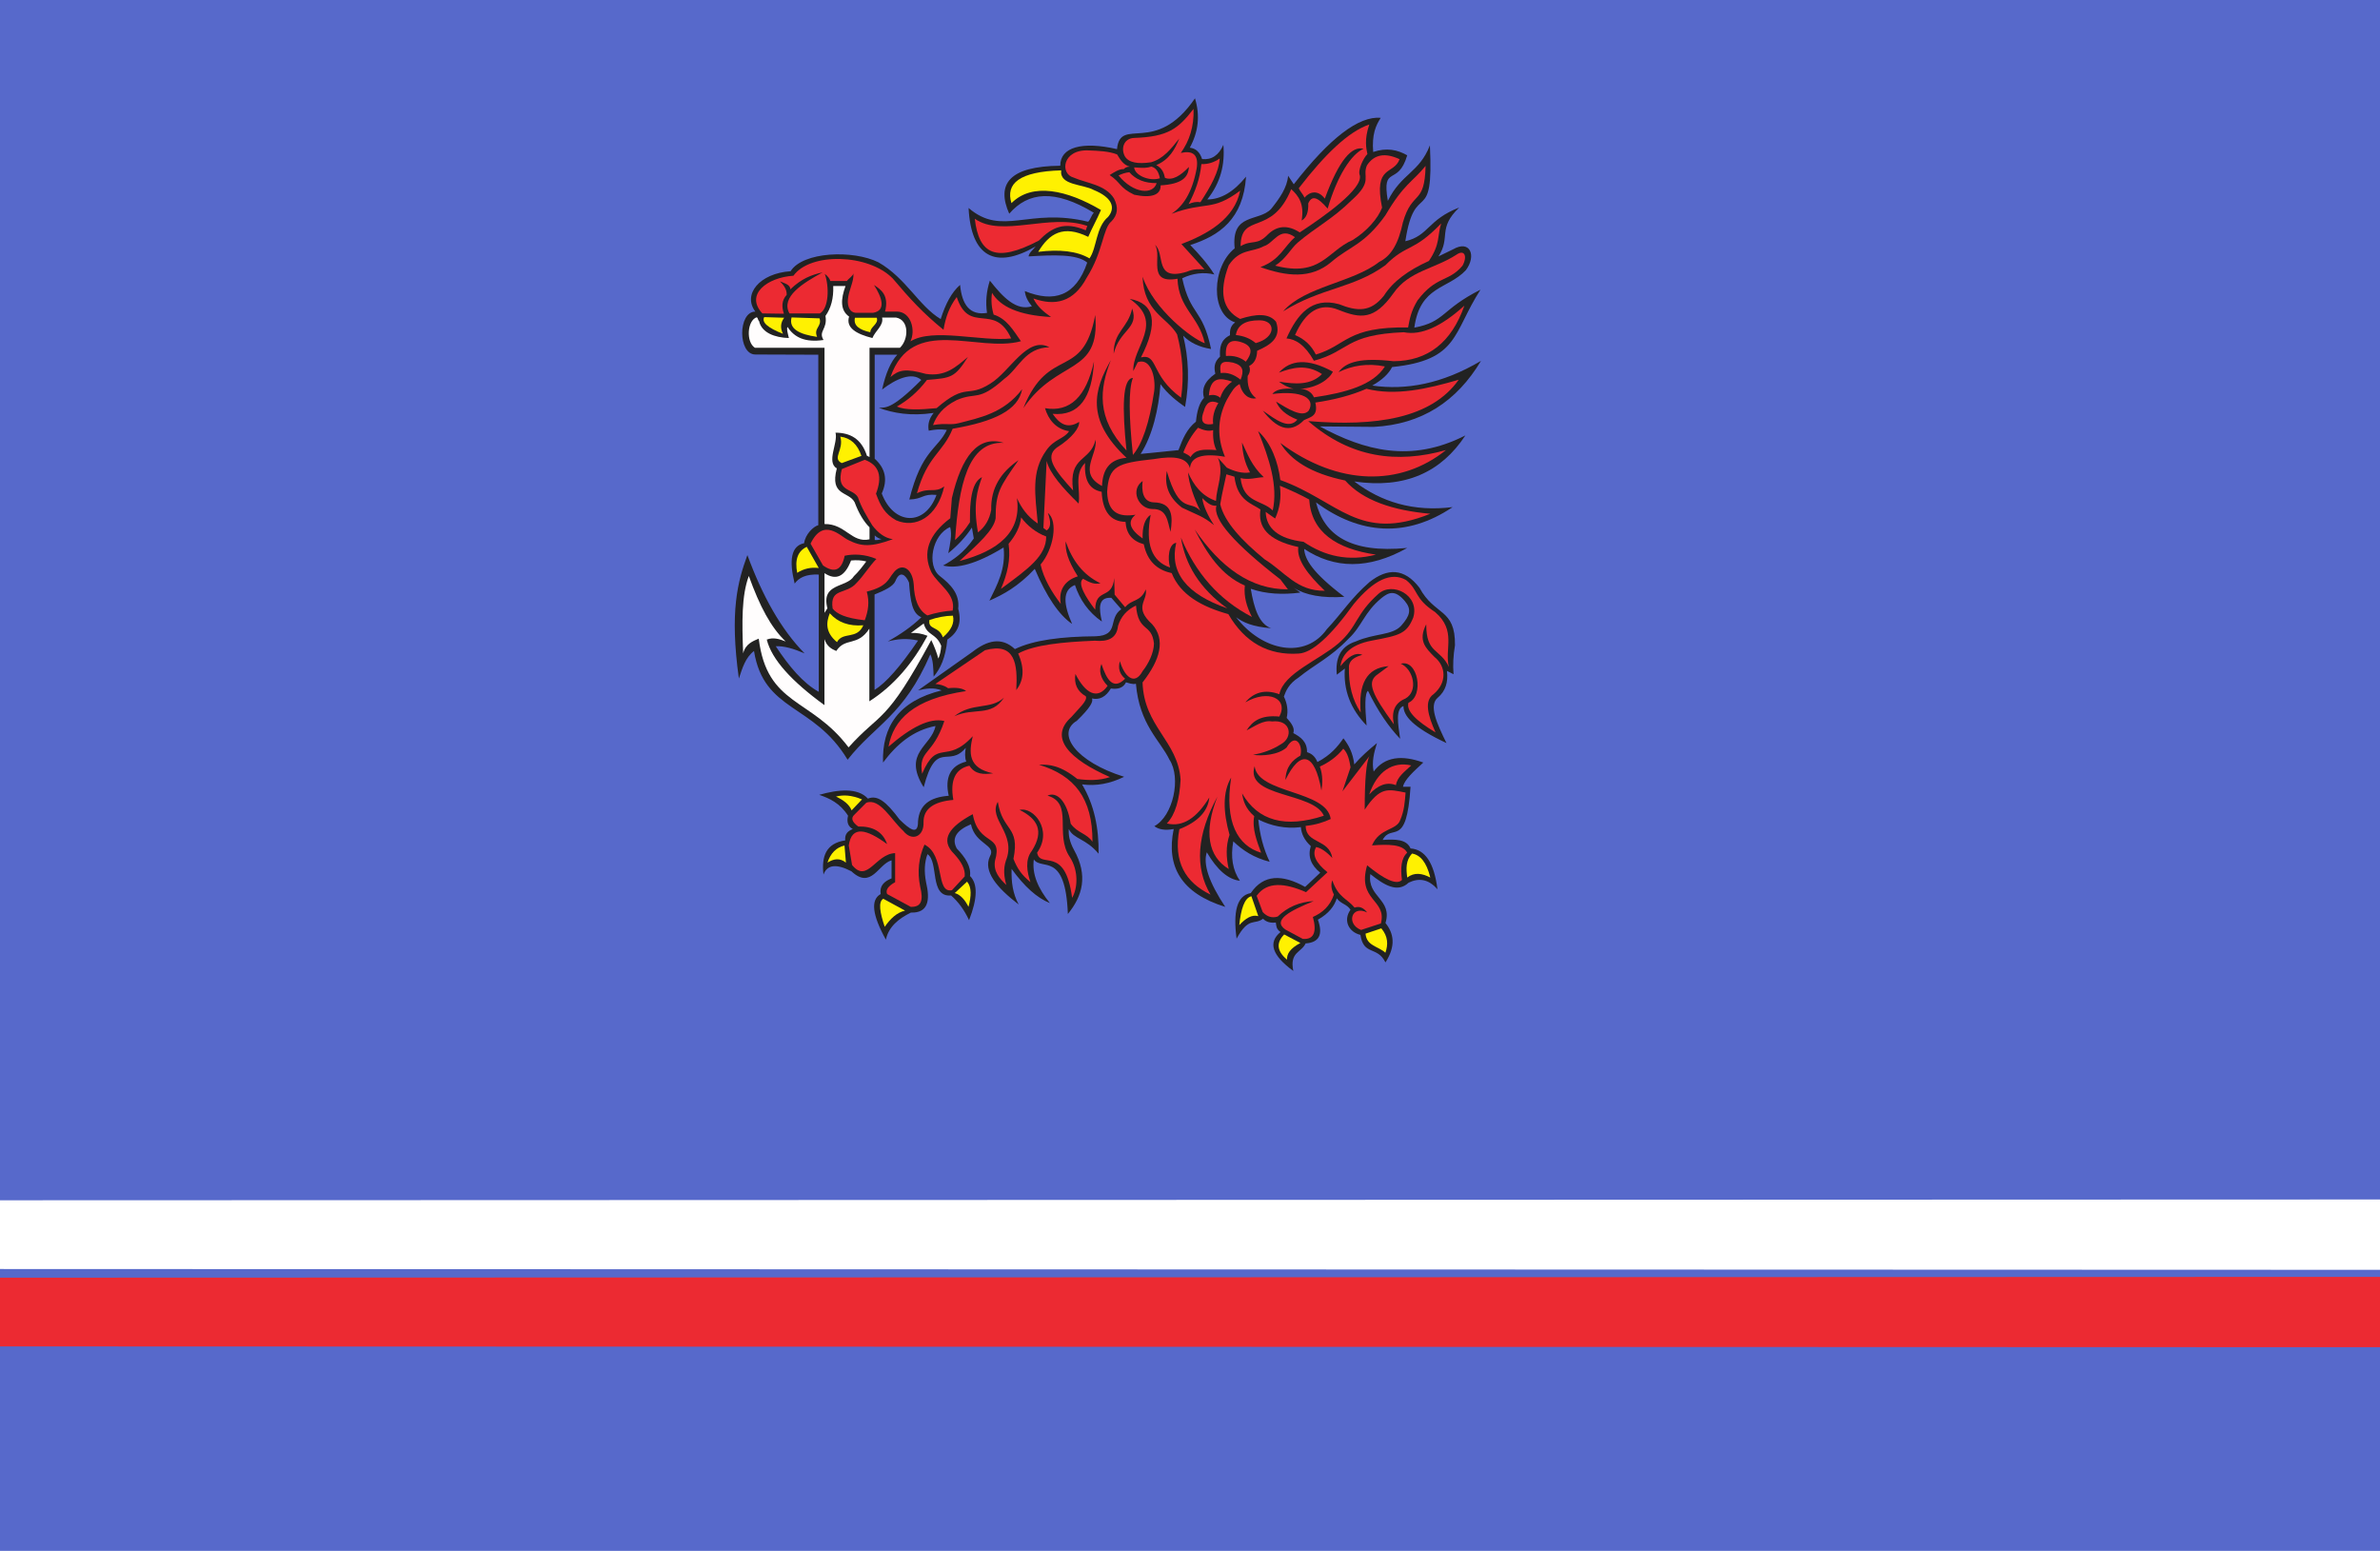 <?xml version="1.0" encoding="UTF-8" standalone="no"?>
<!-- Created with Inkscape (http://www.inkscape.org/) -->
<svg
   xmlns:dc="http://purl.org/dc/elements/1.1/"
   xmlns:cc="http://web.resource.org/cc/"
   xmlns:rdf="http://www.w3.org/1999/02/22-rdf-syntax-ns#"
   xmlns:svg="http://www.w3.org/2000/svg"
   xmlns="http://www.w3.org/2000/svg"
   xmlns:sodipodi="http://sodipodi.sourceforge.net/DTD/sodipodi-0.dtd"
   xmlns:inkscape="http://www.inkscape.org/namespaces/inkscape"
   height="1167.459"
   width="1791.828"
   id="svg3803"
   sodipodi:version="0.32"
   inkscape:version="0.44"
   version="1.0"
   sodipodi:docbase="D:\dokumenty\kot\do wiki"
   sodipodi:docname="POL Świnoujście flag2.svg">
  <defs
     id="defs3805">
    <marker
       orient="auto"
       markerHeight="3"
       markerWidth="4"
       markerUnits="strokeWidth"
       refY="5"
       refX="10"
       viewBox="0 0 10 10"
       id="ArrowStart">
      <path
         id="path3819"
         d="M 10,0 L 0,5 L 10,10 L 10,0 z " />
    </marker>
    <marker
       orient="auto"
       markerHeight="3"
       markerWidth="4"
       markerUnits="strokeWidth"
       refY="5"
       refX="0"
       viewBox="0 0 10 10"
       id="ArrowEnd">
      <path
         id="path3816"
         d="M 0,0 L 10,5 L 0,10 L 0,0 z " />
    </marker>
    <marker
       orient="auto"
       markerHeight="3"
       markerWidth="4"
       markerUnits="strokeWidth"
       refY="5"
       refX="10"
       viewBox="0 0 10 10"
       id="marker5717">
      <path
         id="path10"
         d="M 10,0 L 0,5 L 10,10 L 10,0 z " />
    </marker>
    <marker
       orient="auto"
       markerHeight="3"
       markerWidth="4"
       markerUnits="strokeWidth"
       refY="5"
       refX="0"
       viewBox="0 0 10 10"
       id="marker5714">
      <path
         id="path7"
         d="M 0,0 L 10,5 L 0,10 L 0,0 z " />
    </marker>
    <marker
       orient="auto"
       markerHeight="3"
       markerWidth="4"
       markerUnits="strokeWidth"
       refY="5"
       refX="10"
       viewBox="0 0 10 10"
       id="marker6854">
      <path
         id="path6758"
         d="M 10,0 L 0,5 L 10,10 L 10,0 z " />
    </marker>
    <marker
       orient="auto"
       markerHeight="3"
       markerWidth="4"
       markerUnits="strokeWidth"
       refY="5"
       refX="0"
       viewBox="0 0 10 10"
       id="marker6851">
      <path
         id="path6755"
         d="M 0,0 L 10,5 L 0,10 L 0,0 z " />
    </marker>
  </defs>
  <sodipodi:namedview
     id="base"
     pagecolor="#ffffff"
     bordercolor="#666666"
     borderopacity="1.0"
     inkscape:pageopacity="0.0"
     inkscape:pageshadow="2"
     inkscape:cx="311.31795"
     inkscape:cy="696.96317"
     inkscape:zoom="0.26173081"
     inkscape:document-units="px"
     inkscape:current-layer="layer1"
     inkscape:window-width="1024"
     inkscape:window-height="682"
     inkscape:window-x="-4"
     inkscape:window-y="-4"
     showguides="true"
     inkscape:guide-bbox="true" />
  <g
     inkscape:groupmode="layer"
     inkscape:label="Warstwa 1"
     id="layer1"
     transform="translate(414.286,0.603)">
    <path
       transform="translate(-414.286,13.26)"
       style="fill:#5769cb;fill-opacity:1;stroke:none;stroke-width:2;stroke-linecap:round;stroke-linejoin:round;stroke-miterlimit:4;stroke-dashoffset:0;stroke-opacity:1"
       d="M 0,-13.863 L 1791.828,-13.863 L 1791.828,1153.596 L 0,1153.596 L 0,-13.863 z "
       id="rect7032" />
    <path
       id="path7956"
       d="M 1791.828,947.347 L 1791.828,1000.286 L 0,999.684 L 0,947.949 L 1791.828,947.347 z "
       style="fill:#ec2a32;fill-opacity:1;stroke:none;stroke-width:2;stroke-linecap:round;stroke-linejoin:round;stroke-miterlimit:4;stroke-dashoffset:0;stroke-opacity:1"
       transform="translate(-414.286,13.26)"
       sodipodi:nodetypes="ccccc" />
    <path
       sodipodi:nodetypes="ccccc"
       style="fill:white;fill-opacity:1;stroke:none;stroke-width:2;stroke-linecap:round;stroke-linejoin:round;stroke-miterlimit:4;stroke-dashoffset:0;stroke-opacity:1"
       d="M 1377.542,902.341 L 1377.542,955.28 L -414.286,954.678 L -414.286,902.943 L 1377.542,902.341 z "
       id="path7958" />
    <g
       id="g6987"
       transform="matrix(1.26,0,0,1.26,1826.823,19.502)">
      <path
         sodipodi:nodetypes="ccccc"
         id="path6762"
         d="M -888.891,41.814 L -880.4,440.485 C -889.493,617.302 -1030.824,534.288 -1117.14,627.644 C -1203.457,534.292 -1347.958,611.428 -1355.19,441.791 L -1354.537,43.773"
         style="fill:#222;fill-rule:evenodd;stroke:none" />
      <path
         id="path6764"
         d="M -1359.316,37.963 L -875.004,37.963 L -875.004,434.967 C -875.566,606.045 -1036.437,550.561 -1117.156,639.568 C -1197.875,550.561 -1359.878,606.049 -1359.312,434.967 L -1359.312,37.963 L -1359.316,37.963 z M -1289.711,195.998 L -1289.711,297.803 C -1292.629,298.557 -1297.523,303.283 -1298.183,308.58 C -1306.066,310.186 -1307.242,318.979 -1303.832,332.69 C -1301.34,329.24 -1297.195,326.967 -1289.429,327.299 C -1289.429,350.651 -1289.429,374.01 -1289.429,397.365 C -1298.851,392.151 -1307.215,382.158 -1315.132,370.135 C -1310.238,369.854 -1304.308,371.647 -1297.906,374.389 C -1312.074,359.998 -1323.183,339.897 -1332.082,315.674 C -1337.859,331.502 -1342.753,349.233 -1337.164,389.424 C -1335.113,383.217 -1333.253,376.865 -1328.128,372.975 C -1322.195,409.666 -1292.484,404.115 -1272.203,437.932 C -1255.726,416.943 -1238.687,411.838 -1222.773,374.959 C -1221.058,378.338 -1220.976,383.361 -1220.8,388.287 C -1216.754,383.561 -1213.644,376.943 -1212.609,366.162 C -1206.82,362.334 -1203.617,356.85 -1206.117,347.725 C -1205.062,338.83 -1210.625,333.256 -1217.129,328.154 C -1225.129,321.916 -1221.644,303.381 -1210.918,298.94 C -1209.711,303.608 -1210.949,309.096 -1212.047,314.541 C -1206.636,310.147 -1201.836,305.135 -1197.926,299.225 C -1197.55,301.397 -1197.176,303.572 -1196.797,305.748 C -1202.914,314.459 -1209.035,318.518 -1215.156,321.916 C -1206.988,323.994 -1195.457,321.162 -1179.004,311.139 C -1177.601,323.846 -1182.73,333.279 -1187.476,342.908 C -1179.004,339.139 -1170.347,334.51 -1160.363,323.904 C -1153.3,340.545 -1145.863,351.51 -1138.05,356.807 C -1143.086,345.412 -1144.125,336.619 -1136.359,333.549 C -1133.468,342.244 -1128.429,349.717 -1120.261,355.389 C -1122.066,347.529 -1122.64,340.713 -1114.613,341.209 C -1112.636,343.479 -1110.66,345.744 -1108.683,348.014 C -1116.875,353.686 -1109.527,363.611 -1123.933,364.182 C -1144.129,364.33 -1161.074,366.389 -1172.234,371.838 C -1180.281,364.318 -1188.847,366.686 -1197.652,373.537 C -1208.476,381.193 -1219.304,388.854 -1230.133,396.51 C -1225.426,395.373 -1220.718,394.615 -1216.011,396.51 C -1241.691,402.842 -1251.715,418.158 -1251.035,439.623 C -1242.894,428.701 -1233.101,420.381 -1219.683,417.783 C -1222.035,429.979 -1239.64,433.666 -1226.742,454.373 C -1219.211,425.373 -1211.961,443.236 -1201.605,430.83 C -1202.074,433.568 -1202.261,436.596 -1201.324,439.053 C -1210.922,441.412 -1214.218,448.787 -1211.773,459.475 C -1223.07,460.322 -1229.379,464.861 -1230.133,474.791 C -1230.023,483.428 -1235.207,479.443 -1241.148,473.658 C -1249.312,462.713 -1254.445,458.885 -1260.07,461.178 C -1266.082,454.533 -1277.855,455.678 -1289.16,458.912 C -1282.851,461.072 -1276.73,463.904 -1271.933,471.389 C -1272.871,475.17 -1271.933,477.818 -1269.109,479.33 C -1271.746,480.459 -1274.011,481.967 -1273.625,486.135 C -1285.156,487.834 -1287.886,495.775 -1286.617,506.557 C -1284.453,500.6 -1278.898,499.94 -1269.953,504.572 C -1258,515.729 -1253.949,500.225 -1245.945,498.049 C -1245.945,501.639 -1245.945,505.233 -1245.945,508.826 C -1250.414,510.619 -1253.238,513.361 -1252.437,518.186 C -1258.554,521.588 -1257.519,530.666 -1249.332,545.416 C -1247.734,537.897 -1241.988,532.983 -1234.363,529.248 C -1224.144,529.576 -1222.734,522.111 -1225.328,511.096 C -1226.55,504.76 -1226.269,499.182 -1224.484,494.361 C -1217.519,498.897 -1223.543,520.174 -1210.363,519.037 C -1206.035,522.815 -1202.457,527.733 -1199.633,533.787 C -1194.55,520.834 -1194.363,512.041 -1199.07,507.408 C -1198.316,501.924 -1201.703,496.44 -1206.976,490.959 C -1210.176,485.002 -1207.351,480.182 -1198.504,476.494 C -1195.871,488.881 -1183.066,488.502 -1187.207,495.779 C -1191.207,504.475 -1183.3,514.217 -1169.976,524.428 C -1173.5,517.834 -1174.437,511.268 -1174.211,503.154 C -1166.586,513.74 -1158.961,520.549 -1151.332,523.576 C -1158.414,514.877 -1162.133,506.178 -1160.933,497.479 C -1156.418,504.381 -1142.011,492.279 -1140.597,530.1 C -1131.797,519.322 -1128.406,507.123 -1136.926,491.807 C -1139.656,486.795 -1140.312,482.826 -1140.031,479.326 C -1137.207,485.377 -1129.863,484.901 -1122.238,494.076 C -1122.004,478.854 -1124.824,464.861 -1132.121,452.662 C -1123.742,453.795 -1115.363,452.283 -1106.984,448.127 C -1135.82,439.17 -1147.824,422.197 -1135.23,414.658 C -1127.062,406.764 -1125.32,403.17 -1126.195,401.33 C -1121.676,402.365 -1117.91,400.385 -1114.898,395.377 C -1110.383,396.037 -1107.371,394.811 -1105.863,391.69 C -1104.734,391.971 -1101.91,393.108 -1099.933,392.537 C -1097.84,417.096 -1085.461,426.315 -1079.883,437.92 C -1072.73,448.779 -1077.718,471.592 -1088.918,477.631 C -1086.191,479.709 -1082.328,480.275 -1077.34,479.33 C -1082.035,501.795 -1072.742,517.752 -1046.554,525.85 C -1056.25,511.197 -1059.922,500.322 -1057.57,493.233 C -1051.359,503.818 -1044.765,509.494 -1037.8,510.248 C -1042.133,503.912 -1043.449,496.065 -1041.754,486.705 C -1036.156,492.092 -1029.375,496.537 -1020.008,498.901 C -1023.867,490.889 -1025.937,482.424 -1026.785,473.658 C -1019.16,477.436 -1010.718,479.381 -1001.367,478.193 C -1001.039,481.975 -999.531,485.756 -995.437,489.537 C -997.32,495.588 -995.437,500.881 -989.789,505.42 C -992.8,508.252 -995.812,511.092 -998.824,513.928 C -1012.472,506.295 -1023.679,506.342 -1031.304,517.615 C -1039.73,519.053 -1041.894,529.029 -1039.777,544.846 C -1032.527,531.518 -1029.234,536.904 -1023.961,532.936 C -1022.176,534.826 -1019.633,535.58 -1016.336,535.205 C -1016,537.092 -1016.261,538.983 -1013.511,540.877 C -1021.136,547.115 -1018.593,554.869 -1005.886,564.135 C -1008.238,552.697 -1000.992,553.17 -998.543,547.686 C -990.449,547.119 -988,542.393 -991.199,533.506 C -984.468,529.678 -981.363,525.33 -979.902,520.744 C -977.457,524.147 -973.879,524.147 -971.711,527.549 C -976.324,534.018 -972.652,540.975 -965.781,542.58 C -963.898,555.154 -955.804,549.006 -950.812,559.029 C -944.457,549.053 -945.871,541.678 -950.812,535.486 C -946.484,521.209 -961.922,519.979 -959.847,506.272 C -951.656,512.811 -943.652,517.74 -936.972,511.377 C -930.879,508.447 -925.09,509.201 -919.746,515.346 C -921.722,499.651 -927.09,491.518 -935.843,490.951 C -938.168,485.369 -944.902,485.373 -952.508,485.85 C -947.047,475.545 -938.199,491.615 -935.843,454.08 C -937.347,454.08 -938.855,454.08 -940.359,454.08 C -939.484,449.787 -933.707,444.678 -928.215,439.615 C -940.926,435.029 -951.187,435.975 -957.871,445.002 C -959.101,439.33 -957.687,433.658 -955.894,427.983 C -960.707,431.94 -965.394,436.029 -969.449,440.744 C -970.269,433.744 -972.859,429.111 -975.945,425.147 C -979.422,430.158 -983.465,435.076 -991.476,439.326 C -993.074,435.443 -995.336,434.217 -997.691,433.373 C -997.59,427.217 -1001.449,424.389 -1005.879,422.029 C -1004.836,419.006 -1007.097,415.979 -1009.832,412.955 C -1008.894,408.701 -1009.457,404.447 -1011.523,400.19 C -1010.308,396.787 -1008.523,392.533 -1002.769,388.846 C -992.886,380.811 -983.847,377.029 -973.113,365.869 C -964.734,358.115 -963.699,350.08 -953.343,341.475 C -949.015,337.963 -945.25,336.061 -939.222,343.174 C -935.082,348.088 -936.117,351.869 -941.48,357.924 C -946.941,363.783 -957.203,362.272 -968.593,367.283 C -978.195,370.307 -980.832,378.061 -979.89,387.135 C -978.293,385.908 -976.691,384.678 -975.09,383.451 C -976.031,396.307 -971.703,407.654 -962.097,417.486 C -963.133,406.283 -963.226,398.151 -961.25,396.783 C -955.25,409.143 -948.8,418.361 -942.047,425.432 C -943.308,416.74 -944.957,407.611 -940.07,405.861 C -940.086,411.639 -934.703,418.424 -914.367,427.986 C -919.98,416.549 -925.242,405.322 -919.449,400.756 C -915.027,396.975 -913.238,391.682 -914.086,384.873 C -912.769,385.533 -911.453,386.193 -910.133,386.858 C -910.601,381.471 -910.32,375.701 -909.289,369.557 C -909.008,347.338 -921.433,352.065 -930.472,335.236 C -939.652,323.252 -949.726,323.397 -960.41,331.834 C -971.332,341.287 -976.883,350.459 -985.828,359.916 C -998.633,377.947 -1024.148,373.361 -1040.058,352.826 C -1035.851,355.92 -1030.156,358.522 -1019.16,359.35 C -1026.34,356.897 -1029.398,347.346 -1031.304,335.807 C -1022.222,338.971 -1012.242,339.443 -1001.648,338.072 C -1002.965,337.127 -1004.281,336.182 -1005.601,335.236 C -998.543,339.678 -988.468,341.475 -975.379,340.623 C -994.535,326.147 -999.078,318.123 -999.386,311.975 C -981.418,323.873 -961.058,324.463 -937.812,311.408 C -972.05,314.74 -987.465,303.537 -992.324,284.178 C -966.25,303.44 -938.3,305.568 -910.695,287.014 C -934.281,289.943 -953.39,283.897 -969.445,271.697 C -939.168,276.174 -917.535,266.178 -903.07,244.186 C -935.648,260.822 -963.515,253.205 -990.066,238.799 C -979.336,238.893 -968.601,238.986 -957.867,239.08 C -929.117,237.639 -908.191,223.787 -893.75,199.651 C -917.004,213.408 -938.472,217.283 -958.715,214.401 C -952.879,211.092 -948.926,207.408 -946.855,203.338 C -906.843,199.182 -910.703,182.916 -894.039,157.104 C -917.672,169.018 -915.035,176.295 -933.582,179.795 C -930.101,154.647 -913.625,157.01 -902.797,145.475 C -896.289,136.85 -900.23,127.092 -910.422,132.994 C -913.34,134.412 -916.258,135.83 -919.176,137.248 C -911.644,125.811 -919.929,120.608 -906.75,108.033 C -925.672,115.311 -924.824,124.861 -938.949,128.17 C -933.207,90.35 -921.816,120.893 -924.265,70.873 C -930.668,87.322 -941.304,87.608 -949.402,104.061 C -953.168,81.936 -943.379,95.838 -937.824,76.83 C -943.613,73.525 -950.109,72.104 -958.16,74.846 C -959.015,64.244 -956.566,58.955 -953.64,54.424 C -966.82,53.291 -984.144,66.525 -1005.609,94.135 C -1006.738,92.436 -1007.867,90.733 -1008.996,89.029 C -1009.55,96.119 -1014.07,102.549 -1019.164,108.885 C -1026.508,116.733 -1043.172,110.963 -1040.914,132.428 C -1054.656,143.393 -1055.597,171.76 -1040.633,176.678 C -1043.558,178.752 -1043.836,181.498 -1043.738,184.334 C -1049.496,187.162 -1049.961,191.986 -1049.668,197.096 C -1053.441,200.498 -1053.25,203.901 -1052.488,207.307 C -1059.41,212.127 -1060.633,216.947 -1059.265,221.772 C -1062.136,224.795 -1063.453,229.901 -1064.066,235.951 C -1069.621,240.416 -1071.972,246.233 -1074.515,252.971 C -1081.574,253.725 -1090.047,254.483 -1097.109,255.236 C -1090.05,244.385 -1086.285,228.17 -1085.25,213.541 C -1081.109,219.307 -1075.554,223.654 -1070.562,227.154 C -1067.742,211.768 -1068.496,197.725 -1071.691,184.608 C -1067.644,188.768 -1062.09,191.416 -1055.027,192.549 C -1060.203,167.967 -1067.359,172.881 -1072.258,150.283 C -1065.859,147.26 -1059.453,146.502 -1053.05,148.018 C -1057.379,141.209 -1062.367,135.725 -1067.453,130.432 C -1049.91,124.818 -1035.832,114.893 -1034.125,89.584 C -1041.468,98.658 -1049.187,103.197 -1057.285,103.197 C -1049.285,93.127 -1046.648,82.162 -1047.683,70.58 C -1050.414,76.818 -1054.652,79.654 -1060.394,79.088 C -1061.711,74.932 -1064.16,72.662 -1067.738,72.283 C -1062.562,62.83 -1061.527,52.998 -1064.633,42.783 C -1088.359,77.483 -1109.258,53.182 -1111.234,73.135 C -1132.23,68.315 -1145.222,72.002 -1145.129,83.061 C -1175.703,83.365 -1183.468,94.002 -1175.633,111.709 C -1164.242,98.615 -1148.519,97.006 -1125.074,111.143 C -1126.578,112.654 -1126.957,115.018 -1128.461,116.529 C -1164.242,107.818 -1179.652,125.651 -1199.922,108.303 C -1198.414,137.518 -1183.918,145.178 -1159.816,131.279 C -1161.414,133.264 -1163.957,135.248 -1164.05,137.233 C -1149.504,136.361 -1135.215,135.682 -1129.027,140.92 C -1135.851,161.057 -1148.937,165.029 -1166.308,157.94 C -1166.027,160.963 -1164.617,163.986 -1162.074,167.014 C -1171.394,169.975 -1179.398,161.647 -1187.211,151.697 C -1189.281,158.123 -1189.843,164.553 -1188.902,170.983 C -1199.066,172.635 -1203.871,166.209 -1205,154.248 C -1210.129,158.783 -1213.707,165.592 -1216.578,174.67 C -1229.633,166.865 -1237.222,150.24 -1253.761,140.768 C -1268.836,133.229 -1298.933,134.338 -1306.277,146.088 C -1324.789,147.291 -1335.089,159.967 -1327.316,170.213 C -1337.781,170.186 -1337.835,195.861 -1327.316,195.834 L -1289.73,195.963 L -1289.711,195.998 z M -1228.136,352.834 C -1233.972,358.506 -1240.843,363.139 -1248.191,367.299 C -1242.734,365.83 -1237.082,365.166 -1230.117,366.733 C -1240.66,382.236 -1249.32,392.068 -1256.101,396.233 C -1256.101,377.229 -1256.101,358.225 -1256.101,339.217 C -1250.261,336.858 -1244.984,334.397 -1243.676,331.275 C -1240.945,324.44 -1237.367,327.572 -1235.488,332.123 C -1234.64,343.565 -1233.605,350.467 -1228.144,352.826 L -1228.136,352.834 z M -1256.023,195.947 C -1251.523,195.947 -1247.019,195.947 -1242.515,195.947 C -1246.383,200.111 -1249.41,206.94 -1251.59,216.764 C -1243.215,210.322 -1233.715,206.139 -1228.164,211.041 C -1247.031,229.975 -1249.812,227.033 -1253.488,227.783 C -1244.644,230.838 -1234.691,232.783 -1220.773,230.748 C -1223.445,233.998 -1224.429,237.529 -1223.726,241.346 C -1219.672,240.615 -1217.129,240.33 -1212.906,240.897 C -1218.672,252.764 -1227.879,252.795 -1235.336,282.467 C -1227.093,282.264 -1227.664,278.94 -1219.086,279.713 C -1225.98,298.717 -1244.695,297.799 -1251.8,278.865 C -1248.144,270.815 -1249.55,263.889 -1256.019,258.096 C -1256.019,237.326 -1256.019,216.721 -1256.019,195.947 L -1256.023,195.947 z M -1255.992,303.932 C -1255.992,304.838 -1255.992,305.744 -1255.992,306.651 C -1254.84,306.818 -1253.383,306.627 -1251.957,306.068 C -1253.355,305.971 -1254.777,305.037 -1255.992,303.932"
         style="fill:#5769cb;fill-opacity:1;fill-rule:evenodd;stroke:none" />
      <path
         id="path6766"
         d="M -1174.297,105.408 C -1177.855,93.756 -1169.75,86.545 -1144.582,85.826 C -1145.695,94.901 -1131.769,93.908 -1125.082,97.576 C -1114.558,101.865 -1111.715,107.83 -1116.539,113.615 C -1123.965,119.83 -1123.222,132.201 -1127.679,138.42 C -1134.98,134.068 -1145.57,132.889 -1158.32,134.506 C -1151.59,123.369 -1143.328,118.287 -1128.422,125.557 C -1125.949,119.838 -1123.285,115.236 -1120.808,109.518 C -1141.039,97.576 -1161.933,92.912 -1174.297,105.416"
         style="fill:#fff101;fill-rule:evenodd;stroke:none" />
      <path
         id="path6768"
         d="M -1128.98,119.025 C -1129.289,119.893 -1129.597,120.764 -1129.906,121.635 C -1142.66,116.197 -1150.148,119.799 -1157.949,127.787 C -1183.64,141.213 -1193.73,136.053 -1196.207,114.733 C -1179.926,126.233 -1151.574,111.252 -1128.976,119.022"
         style="fill:#ec2a32;fill-rule:evenodd;stroke:none" />
      <path
         id="path6770"
         d="M -1222.129,325.951 C -1227.644,314.229 -1223.886,303.467 -1210.855,293.67 C -1210.539,289.658 -1210.218,285.643 -1209.898,281.627 C -1204.082,256.772 -1194.363,243.92 -1178.953,248.619 C -1200.347,247.568 -1205.816,274.248 -1207.98,306.682 C -1205.023,303.994 -1202.062,300.701 -1199.105,296.084 C -1199.367,277.158 -1196.129,271.303 -1191.91,269.104 C -1194.707,276.983 -1197.32,285.147 -1194.308,302.111 C -1190.07,298.901 -1187.429,294.404 -1186.39,288.619 C -1186.726,275.67 -1180.613,266.154 -1170.078,258.986 C -1181.351,274.967 -1183.754,278.42 -1183.754,293.678 C -1184.847,300.818 -1194.293,309.092 -1205.343,319.213 C -1182.023,313.092 -1168.125,301.889 -1171.039,281.631 C -1168.445,287.209 -1165.008,292.51 -1158.566,296.807 C -1160.101,279.69 -1162.672,265.951 -1153.531,253.201 C -1148.812,246.295 -1142.894,246.377 -1139.855,241.639 C -1147.793,240.443 -1152.308,234.565 -1154.25,227.908 C -1139.375,230.475 -1129.621,221.166 -1124.984,199.963 C -1126.09,221.604 -1133.867,232.768 -1149.695,231.283 C -1145.718,237.068 -1141.043,240.604 -1133.863,236.1 C -1133.547,239.393 -1137.699,245.494 -1147.297,251.518 C -1154.812,257.197 -1147.855,265.588 -1137.461,277.053 C -1140.418,256.092 -1127.066,260.19 -1124.027,246.697 C -1122.75,255.932 -1134.902,266.611 -1120.191,274.401 C -1119.793,265.127 -1116.195,258.459 -1105.558,257.537 C -1130.351,234.475 -1124.797,216.49 -1114.914,199.233 C -1121.562,216.213 -1123.914,233.639 -1105.558,253.201 C -1108.195,227.779 -1108.035,210.19 -1101.722,209.834 C -1104.441,216.639 -1104.121,232.979 -1101.722,255.85 C -1096.246,249.385 -1091.929,237.096 -1089.008,217.783 C -1087.937,209.025 -1091.32,197.686 -1098.843,200.44 C -1099.722,202.205 -1100.601,203.971 -1101.48,205.736 C -1102.199,191.361 -1082.531,176.986 -1103.636,162.611 C -1088.683,165.26 -1086.285,176.904 -1096.922,197.545 C -1086.449,195.217 -1091.566,208.065 -1072.933,221.635 C -1071.097,208.463 -1072.054,196.338 -1075.332,183.811 C -1081.222,173.639 -1095.222,170.498 -1095.961,149.358 C -1089.328,168.869 -1066.375,186.459 -1058.777,189.111 C -1062.293,172.889 -1074.449,168.475 -1075.09,150.565 C -1093.722,153.936 -1084.043,137.072 -1088.523,130.326 C -1082.218,135.69 -1089.34,152.377 -1069.597,146.416 C -1065.144,144.529 -1062.086,144.85 -1058.992,144.963 C -1063.57,139.928 -1068.152,134.893 -1072.734,129.858 C -1057.371,124.033 -1041.078,114.963 -1037.633,97.967 C -1054.609,110.615 -1057.922,104.088 -1078.676,111.768 C -1071.929,107.322 -1066.418,99.615 -1063.633,84.725 C -1062.32,76.334 -1066,73.846 -1073.101,75.401 C -1068.011,68.268 -1065.133,59.721 -1065.488,49.104 C -1074.695,60.994 -1080.73,65.748 -1100.961,66.447 C -1107.152,66.662 -1109.07,72.756 -1106.531,77.451 C -1104.226,81.272 -1098.687,82.143 -1090.933,80.994 C -1083.617,78.983 -1078.843,72.869 -1074.035,66.822 C -1076.676,73.471 -1080.172,79.518 -1087.773,82.674 C -1084.179,84.596 -1083.191,87.397 -1082.574,90.318 C -1078.09,92.057 -1073.261,89.014 -1068.273,83.791 C -1068.605,90.061 -1072.461,93.994 -1085.172,94.795 C -1084.957,100.576 -1090.773,102.565 -1100.957,100.389 C -1109.929,96.1 -1108.879,93.115 -1115.625,88.639 C -1113.211,87.084 -1109.867,84.908 -1107.269,85.096 C -1106.429,84.467 -1105.98,83.705 -1103.558,83.604 C -1107.273,82.666 -1109.133,79.674 -1111.176,76.307 C -1116.062,74.389 -1122.066,74.147 -1128.254,73.908 C -1143.851,73.166 -1145.523,87.893 -1137.164,90.135 C -1129.304,93.553 -1118.097,94.361 -1113.023,102.627 C -1110.3,107.908 -1110.797,112.447 -1114.508,116.24 C -1119.828,120.592 -1119.394,134.268 -1129.363,149.998 C -1137.176,164.658 -1148.265,166.975 -1161.199,162.365 C -1158.883,167.264 -1154.883,170.475 -1150.644,173.447 C -1170.215,172.385 -1181.05,167.123 -1185.91,158.994 C -1186.547,163.33 -1186.226,167.666 -1184.949,172.002 C -1177.125,174.424 -1173.14,181.475 -1168.636,187.901 C -1194.625,195.045 -1233.57,171.842 -1246.605,209.342 C -1241.57,205.006 -1237.57,204.041 -1225.496,207.416 C -1213.82,209.182 -1207.664,203.483 -1200.308,197.299 C -1208.222,209.826 -1210.383,209.826 -1224.777,211.029 C -1230.422,218.436 -1236.48,223.373 -1242.769,226.928 C -1237.894,229.158 -1229.019,228.873 -1219.019,227.889 C -1200.867,212.151 -1200.949,222.19 -1186.875,213.193 C -1175.121,205.967 -1164.804,184.522 -1151.609,191.51 C -1166.402,191.83 -1169.922,204.197 -1178.476,210.303 C -1194.386,224.436 -1195.027,217.932 -1207.023,223.072 C -1215.5,227.326 -1219.097,232.467 -1221.176,238.006 C -1213.058,236.58 -1211.176,238.283 -1205.453,236.775 C -1193.742,233.678 -1178.91,231.068 -1167.918,216.568 C -1170.176,229.115 -1184.769,235.979 -1209.422,240.178 C -1215.496,254.951 -1224.453,256.236 -1230.773,278.725 C -1222.937,274.951 -1220.136,278.881 -1214.461,274.631 C -1218.617,293.1 -1231.652,299.928 -1243.246,294.869 C -1249.8,291.178 -1252.519,286.518 -1255.238,278.971 C -1251.48,269.213 -1252.922,262.065 -1261.953,258.736 C -1266.508,260.58 -1271.066,262.428 -1275.625,264.275 C -1279.383,278.088 -1269.23,275.518 -1266.031,281.139 C -1264.035,287.197 -1260.676,292.58 -1257.394,298.002 C -1253.797,302.576 -1250.039,305.471 -1245.16,306.193 C -1258.113,310.889 -1263.871,310.729 -1271.789,306.674 C -1276.183,304.748 -1286.582,292.701 -1294.34,308.842 C -1291.863,313.178 -1289.383,317.514 -1286.906,321.85 C -1280.031,326.666 -1275.711,324.736 -1273.953,316.068 C -1268.676,314.865 -1261.797,315.108 -1255,317.994 C -1258.996,322.006 -1262.754,328.19 -1266.754,332.209 C -1273.07,339.678 -1282.988,334.858 -1281.148,347.627 C -1278.672,350.799 -1273.39,353.369 -1261.957,354.611 C -1259.879,349.19 -1258.996,343.568 -1260.758,337.506 C -1248.285,334.455 -1247.804,329.717 -1244.926,326.424 C -1240.207,319.92 -1233.492,323.213 -1232.691,333.17 C -1232.375,342.061 -1229.972,348.608 -1224.535,351.721 C -1219.5,350.115 -1214.461,349.151 -1209.422,348.83 C -1207.422,338.795 -1217.898,333.572 -1222.136,325.943 L -1222.129,325.951 z M -1102.172,168.377 C -1104.609,180.065 -1113.355,182.111 -1113.207,195.361 C -1109.769,181.068 -1097.933,180.264 -1102.172,168.377 z M -1124.246,172.233 C -1121.097,208.557 -1146.808,197.912 -1167.187,227.885 C -1151.914,189.901 -1131.601,211.904 -1124.246,172.233"
         style="fill:#ec2a32;fill-rule:evenodd;stroke:none" />
      <path
         id="path6772"
         d="M -1049.863,78.736 C -1053.265,81.096 -1056.918,82.217 -1060.816,82.092 C -1061.679,90.889 -1064.59,98.658 -1068.429,105.963 C -1066.078,104.846 -1063.726,104.471 -1061.375,104.846 C -1055.121,95.334 -1050.164,86.256 -1049.863,78.736"
         style="fill:#ec2a32;fill-rule:evenodd;stroke:none" />
      <path
         id="path6774"
         d="M -1110.332,88.869 C -1108.414,87.986 -1106.418,87.182 -1103.855,86.943 C -1100.019,91.358 -1094.582,93.525 -1087.543,93.447 C -1089.699,100.592 -1101.379,99.791 -1110.332,88.873"
         style="fill:#ec2a32;fill-rule:evenodd;stroke:none" />
      <path
         id="path6776"
         d="M -1100.972,84.053 C -1095.332,84.498 -1093.508,84.451 -1090.66,83.588 C -1087.617,84.436 -1086.297,86.99 -1085.621,90.561 C -1091.937,92.565 -1100.656,88.795 -1100.972,84.057"
         style="fill:#ec2a32;fill-rule:evenodd;stroke:none" />
      <path
         id="path6778"
         d="M -1263.957,256.401 C -1267.867,257.834 -1271.781,259.275 -1275.695,260.713 C -1281.707,257.744 -1274.265,253.049 -1276.55,244.901 C -1270.445,245.666 -1266.246,249.502 -1263.953,256.401"
         style="fill:#fff101;fill-rule:evenodd;stroke:none" />
      <path
         id="path6780"
         d="M -1296.597,310.748 C -1294.215,314.963 -1291.828,319.182 -1289.441,323.397 C -1294.117,322.822 -1298.41,323.779 -1302.324,326.272 C -1303.847,318.412 -1301.941,313.236 -1296.597,310.748"
         style="fill:#fff101;fill-rule:evenodd;stroke:none" />
      <path
         id="path6782"
         d="M -1282.855,350.428 C -1278.086,355.889 -1271.406,358.283 -1262.812,357.615 C -1266.629,366.432 -1275.027,361.158 -1278.558,367.678 C -1285.437,361.928 -1285.144,356.178 -1282.851,350.428"
         style="fill:#fff101;fill-rule:evenodd;stroke:none" />
      <path
         id="path6784"
         d="M -1223.297,354.455 C -1218.621,352.826 -1213.945,351.967 -1209.269,351.869 C -1208.222,356.182 -1210.222,360.494 -1215.281,364.807 C -1217.668,357.908 -1224.347,360.494 -1223.297,354.459"
         style="fill:#fff101;fill-rule:evenodd;stroke:none" />
      <path
         id="path6786"
         d="M -1174.472,186.24 C -1184.394,164.342 -1199.461,184.334 -1206.996,161.514 C -1211.558,167.479 -1213.761,174.123 -1214.894,181.072 C -1227.136,171.104 -1234.804,162.752 -1245.215,150.44 C -1259.836,135.51 -1294.656,134.803 -1304.566,148.779 C -1320.152,149.76 -1333.691,159.975 -1323.124,171.291 C -1319.082,171.35 -1314.304,171.412 -1310.261,171.475 C -1311.668,167.233 -1311.605,163.483 -1308.609,160.217 C -1308.422,156.897 -1310.379,154.436 -1312.652,152.1 C -1309.59,153.447 -1306.519,154.065 -1306.406,156.897 C -1299.82,150.533 -1293.695,148.197 -1287.113,146.748 C -1298.699,153.108 -1312.379,161.373 -1306.957,171.291 C -1301.261,171.291 -1294.465,171.291 -1288.765,171.291 C -1283.32,168.248 -1283.121,155.158 -1285.828,147.67 C -1283.992,149.084 -1282.89,150.498 -1282.523,151.912 C -1279.215,151.912 -1275.91,151.912 -1272.601,151.912 C -1271.621,150.377 -1268.804,148.838 -1268.746,147.303 C -1268.32,152.529 -1271.562,157.022 -1272.054,163.174 C -1272.359,167.572 -1270.586,170.647 -1267.461,170.924 C -1263.726,170.924 -1260.726,170.924 -1256.988,170.924 C -1248.914,169.6 -1251.726,161.58 -1256.437,154.318 C -1252.304,156.99 -1247.308,160.443 -1249.824,170.186 C -1247.867,170.186 -1244.804,170.186 -1242.843,170.186 C -1234.179,170.193 -1231.449,181.584 -1234.687,188.014 C -1221.277,179.682 -1192.269,188.268 -1174.488,186.24"
         style="fill:#ec2a32;fill-rule:evenodd;stroke:none" />
      <path
         id="path6788"
         d="M -1322.035,173.506 C -1318.054,173.627 -1314.074,173.748 -1310.093,173.873 C -1312.297,176.822 -1312.543,180.022 -1310.824,183.467 C -1319.953,179.901 -1323.687,176.58 -1322.031,173.502"
         style="fill:#fff101;fill-rule:evenodd;stroke:none" />
      <path
         id="path6790"
         d="M -1305.679,173.69 C -1300.109,173.873 -1294.535,174.057 -1288.961,174.24 C -1287.433,179.221 -1292.695,179.959 -1290.429,185.311 C -1300.875,183.807 -1307.488,180.608 -1305.679,173.686"
         style="fill:#fff101;fill-rule:evenodd;stroke:none" />
      <path
         id="path6792"
         d="M -1267.824,173.877 C -1263.476,173.877 -1259.129,173.877 -1254.777,173.877 C -1253.492,177.69 -1258.636,179.104 -1258.633,182.549 C -1264.91,181.166 -1268.894,178.705 -1267.82,173.877"
         style="fill:#fff101;fill-rule:evenodd;stroke:none" />
      <path
         id="path6794"
         d="M -971.676,442.51 C -972.398,438.057 -973.363,433.842 -976.027,431.338 C -979.816,436.193 -984.972,439.756 -990.05,442.022 C -988.117,447.201 -988.441,452.463 -989.086,456.346 C -993.195,433.033 -1001.902,432.143 -1010.605,450.033 C -1010.308,442.096 -1006.48,438.213 -1001.66,435.463 C -999.968,429.393 -1004.558,421.377 -1009.879,430.608 C -1014.8,435.072 -1024.633,435.877 -1029.949,434.979 C -1024.39,434.006 -1018.828,432.225 -1013.265,428.666 C -1005.851,424.619 -1007.14,413.772 -1018.582,415.068 C -1023.871,414.092 -1029.183,418.084 -1033.816,420.408 C -1030.355,415.022 -1025.441,411.053 -1014.23,412.151 C -1008.558,401.412 -1020.851,395.67 -1034.543,403.651 C -1029.59,397.783 -1023.058,395.6 -1014.23,398.795 C -1011.652,386.248 -990.695,378.557 -978.926,368.44 C -967.48,358.565 -968.851,351.119 -954.988,338.811 C -946.668,331.365 -930.265,339.537 -934.191,352.897 C -938.058,362.608 -942.25,363.662 -958.855,366.74 C -972.953,369.385 -976.937,375.983 -977.715,382.037 C -973.367,376.654 -969.011,373.498 -964.66,375.24 C -968.531,376.447 -972,377.983 -972.636,381.795 C -973.039,393.51 -970.383,402.533 -965.625,409.721 C -967.015,393.205 -962.383,383.006 -948.941,382.037 C -951.437,383.897 -953.937,385.76 -956.437,387.623 C -961.593,392.072 -959.015,398.631 -945.8,416.764 C -947.41,409.072 -945.156,403.975 -939.031,401.463 C -930.82,397.006 -934.265,383.658 -941.687,380.58 C -931.453,377.67 -927.5,399.764 -937.093,403.893 C -938.543,408.768 -932.34,414.799 -920.894,421.619 C -925.57,411.256 -927.746,402.678 -922.101,398.791 C -914.125,392.072 -914.367,382.279 -921.621,376.451 C -926.695,371.272 -931.535,366.818 -926.457,357.022 C -926.535,374.748 -918.156,371.35 -912.918,382.522 C -915.656,371.596 -908.246,360.908 -921.136,349.736 C -933.953,341.401 -930.808,336.705 -938.547,330.553 C -947.332,325.615 -957.73,330.393 -969.738,344.877 C -983.601,364.143 -994.566,374.018 -1002.625,374.506 C -1020.84,375.717 -1034.867,367.869 -1044.703,350.951 C -1060.785,346.459 -1073.441,339.338 -1078.558,326.424 C -1087.14,324.623 -1093.105,319.401 -1095.242,309.182 C -1102.093,307.322 -1105.722,302.869 -1106.125,295.826 C -1115.07,295.666 -1119.824,289.674 -1120.39,277.858 C -1126.8,276.647 -1130.992,272.193 -1130.304,260.615 C -1137.156,267.494 -1132.883,276.803 -1134.172,284.901 C -1143.687,275.611 -1151.508,266.748 -1153.273,259.401 C -1153.918,272.756 -1154.562,286.115 -1155.207,299.471 C -1154.562,299.955 -1153.918,300.44 -1153.273,300.928 C -1150.777,299.389 -1150.535,295.908 -1152.55,290.486 C -1146.265,295.342 -1149.086,312.1 -1156.902,321.326 C -1155.05,329.861 -1149.894,338.283 -1144.812,344.881 C -1146.261,337.111 -1142.879,330.959 -1134.66,328.369 C -1140.91,318.389 -1142.117,312.928 -1141.914,307.486 C -1138.008,318.858 -1131.476,327.6 -1121.117,332.498 C -1124.621,333.346 -1127.363,332.217 -1131.511,329.83 C -1135.101,332.475 -1129.879,341.014 -1124.258,348.287 C -1124.097,334.932 -1114.023,342.701 -1112.894,329.346 C -1112.816,332.662 -1112.734,335.983 -1112.656,339.303 C -1110.562,341.811 -1108.465,344.318 -1106.371,346.83 C -1102.261,341.811 -1097.183,343.838 -1094.039,336.147 C -1092.75,343.108 -1101.613,346.67 -1090.172,357.029 C -1082.203,366.205 -1085.246,378.045 -1095.972,391.756 C -1095.09,418.307 -1074.855,426.647 -1073.242,449.799 C -1073.867,461.576 -1076.324,470.725 -1081.461,476.025 C -1071.629,478.408 -1063.324,472.342 -1056.07,460.483 C -1056.875,468.736 -1062.84,475.053 -1073.965,479.424 C -1077.691,498.99 -1070.32,511.256 -1055.347,518.522 C -1064.937,502.252 -1063.57,482.74 -1051.238,459.994 C -1059.539,481.041 -1056.8,495.772 -1044.468,503.221 C -1046,496.584 -1046.324,489.459 -1043.988,482.822 C -1047.894,468.983 -1048.136,457.244 -1043.023,448.58 C -1047.133,475.436 -1039.078,489.315 -1025.129,493.506 C -1027.59,486.647 -1030.652,479.158 -1029.238,471.651 C -1034.488,467.115 -1035.773,462.584 -1036.492,458.053 C -1026.984,474.486 -1010.699,478.936 -987.644,471.408 C -993.687,457.162 -1035.039,460.643 -1028.996,441.779 C -1027.144,458.373 -985.871,456.025 -983.535,473.35 C -987.683,475.291 -992.441,476.83 -998.527,477.475 C -998.289,488.401 -984.504,485.002 -982.57,496.658 C -986.117,492.854 -989.34,490.67 -992.242,490.104 C -994.82,494.471 -992.562,499.49 -985.472,505.158 C -989.742,509.123 -994.015,513.088 -998.285,517.057 C -1010.941,511.553 -1021.582,510.498 -1027.789,519.24 C -1026.582,522.475 -1025.371,525.717 -1024.164,528.955 C -1021.508,531.787 -1018.523,532.678 -1015.218,531.623 C -1009.336,525.959 -1002.164,522.881 -993.699,522.397 C -1007.593,528.061 -1018.738,533.729 -1010.625,539.397 C -1007.16,541.256 -1003.695,543.119 -1000.226,544.983 C -993.699,545.467 -991.683,541.096 -994.183,531.869 C -988.582,529.401 -983.988,525.514 -981.609,518.514 C -983.218,515.358 -983.543,512.525 -982.574,510.014 C -979.109,520.291 -973.707,520.861 -969.273,526.283 C -966.453,525.315 -963.957,526.283 -961.777,529.193 C -971.125,524.58 -974.511,536.072 -965.402,539.635 C -961.453,538.342 -957.504,537.045 -953.554,535.752 C -949.769,521.264 -967.98,522.315 -961.773,501.025 C -951.519,509.401 -944.144,513.045 -940.976,509.764 C -941.902,502.643 -941.422,496.733 -937.836,493.494 C -940.398,488.381 -949.191,488.389 -958.871,489.127 C -954.359,478.522 -944.043,480.307 -941.945,473.826 C -939.609,468.322 -939.289,463.545 -938.804,457.557 C -949.402,455.514 -953.933,453.807 -963.226,467.756 C -963.226,449.623 -962.261,438.936 -960.328,435.701 C -965.726,442.744 -971.129,449.783 -976.527,456.83 C -974.918,452.057 -973.304,447.279 -971.691,442.502"
         style="fill:#ec2a32;fill-rule:evenodd;stroke:none" />
      <path
         id="path6796"
         d="M -1168.523,293.151 C -1169.086,298.408 -1171.582,303.67 -1176.015,308.936 C -1174.648,318.283 -1176.82,327.19 -1180.609,335.889 C -1164.117,323.705 -1153.554,316.256 -1153.527,304.565 C -1159.574,302.381 -1165.054,297.928 -1168.519,293.151"
         style="fill:#ec2a32;fill-rule:evenodd;stroke:none" />
      <path
         id="path6798"
         d="M -1030.922,519.494 C -1029.554,523.459 -1028.183,527.424 -1026.812,531.393 C -1030.597,530.26 -1034.386,532.686 -1038.176,536.736 C -1037.172,527.307 -1035.156,520.506 -1030.922,519.494"
         style="fill:#fff101;fill-rule:evenodd;stroke:none" />
      <path
         id="path6800"
         d="M -1011.332,542.326 C -1008.109,544.022 -1004.886,545.725 -1001.66,547.424 C -1007.945,550.74 -1009.8,554.061 -1009.636,557.377 C -1015.679,552.358 -1016.246,547.342 -1011.328,542.322"
         style="fill:#fff101;fill-rule:evenodd;stroke:none" />
      <path
         id="path6802"
         d="M -962.726,541.838 C -959.586,540.787 -956.441,539.736 -953.297,538.682 C -949.226,543.537 -949.148,548.393 -950.879,553.252 C -954.828,549.447 -962.164,549.287 -962.726,541.842"
         style="fill:#fff101;fill-rule:evenodd;stroke:none" />
      <path
         id="path6804"
         d="M -934.914,493.994 C -938.711,497.955 -938.547,503.057 -937.812,508.322 C -933.582,505.045 -928.91,505.772 -924.031,508.322 C -926.285,499.072 -930.074,494.822 -934.91,493.994"
         style="fill:#fff101;fill-rule:evenodd;stroke:none" />
      <path
         id="path6806"
         d="M -1243.8,511.057 C -1243.8,505.287 -1243.8,499.51 -1243.8,493.736 C -1255.484,494.115 -1260.386,512.096 -1269.531,500.834 C -1270.187,496.955 -1270.847,493.072 -1271.508,489.193 C -1269.812,476.983 -1260.859,479.35 -1248.605,488.342 C -1251.226,480.651 -1257.547,477.631 -1265.851,477.838 C -1269.617,475.096 -1270.371,472.729 -1268.113,470.74 C -1265.758,468.377 -1263.402,466.01 -1261.047,463.643 C -1252.941,460.615 -1246.25,473.768 -1238.992,480.393 C -1233.715,487.111 -1226.457,483.799 -1226.836,475.283 C -1226.926,467.428 -1220.992,462.979 -1209.023,461.94 C -1211.093,450.205 -1207.894,443.389 -1199.41,441.498 C -1196.117,446.811 -1190.84,446.803 -1185.273,446.041 C -1200.3,442.998 -1199.738,433.768 -1197.429,423.893 C -1213.449,441.307 -1218.445,424.651 -1227.683,446.326 C -1230.035,431.846 -1221.371,435.822 -1214.394,414.807 C -1223.109,412.678 -1234.515,418.639 -1247.758,430.139 C -1244.84,414.096 -1232.965,401.6 -1201.386,396.916 C -1203.457,395.213 -1207.039,394.647 -1212.129,395.213 C -1214.672,393.412 -1217.215,392.94 -1219.761,392.658 C -1209.867,385.94 -1199.972,379.217 -1190.074,372.498 C -1172.027,367.623 -1170.539,380.701 -1171.414,396.35 C -1167.406,391.049 -1165.992,384.33 -1170.285,374.486 C -1160.543,369.158 -1143.293,367.6 -1124.48,366.822 C -1116.894,367.529 -1111.426,365.639 -1110.625,358.022 C -1108.929,352.436 -1105.347,348.369 -1099.883,345.811 C -1098.566,362.186 -1090.461,356.127 -1089.14,368.525 C -1089.234,374.201 -1092.531,380.736 -1095.926,384.994 C -1100.918,394.217 -1107.043,387.764 -1109.496,379.033 C -1110.718,383.287 -1109.683,386.791 -1106.386,389.537 C -1113.34,396.502 -1117.343,390.44 -1120.523,380.736 C -1122.125,384.424 -1121.277,389.346 -1116.851,393.795 C -1122.883,402.361 -1130.136,398.385 -1136.078,386.697 C -1137.019,392.658 -1134.949,397.108 -1129.859,400.041 C -1128.715,402.588 -1133.711,406.943 -1138.621,412.533 C -1152.226,424.846 -1139.621,437.693 -1115.437,448.311 C -1121.937,450.486 -1128.441,450.299 -1134.945,449.443 C -1144.941,441.377 -1151.633,440.631 -1157.847,440.928 C -1136.707,447.326 -1125.761,460.916 -1125.898,486.928 C -1129.289,481.912 -1134.945,481.725 -1138.902,476.139 C -1141.16,461.99 -1147.476,456.877 -1152.754,459.389 C -1137.015,463.928 -1148.703,482.389 -1139.465,496.018 C -1133.906,504.44 -1134.851,515.135 -1138.054,520.436 C -1142.199,488.447 -1157.09,503.588 -1158.976,493.463 C -1149.465,479.994 -1161.011,465.943 -1169.437,467.908 C -1158.976,473.135 -1154.453,480.283 -1162.086,492.326 C -1166.324,497.717 -1165.008,505.1 -1162.933,511.065 C -1168.211,506.807 -1170.847,502.928 -1173.109,497.154 C -1169.058,477.373 -1179.707,480.877 -1182.437,463.08 C -1188.468,473.397 -1171.035,482.01 -1177.633,498.291 C -1179.234,503.115 -1178.761,507.943 -1177.351,512.772 C -1181.597,508.799 -1185.183,504.545 -1184.136,498.291 C -1179.238,481.635 -1193.84,489.963 -1197.422,470.467 C -1210.992,477.752 -1217.496,485.518 -1208.449,494.318 C -1204.398,498.764 -1201.758,503.213 -1202.23,507.662 C -1204.773,510.404 -1207.316,513.151 -1209.863,515.897 C -1219.851,517.881 -1213.726,494.885 -1226.261,488.639 C -1229.629,496.256 -1230.711,504.775 -1228.804,513.908 C -1226.828,522.049 -1228.148,526.022 -1234.457,525.834 C -1239.168,523.279 -1243.879,520.725 -1248.593,518.17 C -1249.629,515.803 -1248.031,513.44 -1243.789,511.072 L -1243.8,511.057 z M -1178.765,400.881 C -1186.91,408.283 -1197.652,403.436 -1208.453,411.955 C -1196.39,406.467 -1186.59,412.615 -1178.765,400.881"
         style="fill:#ec2a32;fill-rule:evenodd;stroke:none" />
      <path
         id="path6808"
         d="M -1263.593,461.651 C -1265.664,463.826 -1267.738,466.002 -1269.812,468.178 C -1271.222,464.58 -1274.711,462.025 -1279.14,459.947 C -1274.949,458.861 -1270.047,458.955 -1263.59,461.647"
         style="fill:#fff101;fill-rule:evenodd;stroke:none" />
      <path
         id="path6810"
         d="M -1274.054,489.193 C -1273.773,492.6 -1273.492,496.006 -1273.207,499.412 C -1276.879,496.432 -1280.554,497.096 -1284.23,499.412 C -1282.347,493.733 -1278.953,490.326 -1274.054,489.193"
         style="fill:#fff101;fill-rule:evenodd;stroke:none" />
      <path
         id="path6812"
         d="M -1250.867,520.998 C -1246.531,523.361 -1242.199,525.729 -1237.863,528.096 C -1242.761,529.182 -1246.629,532.873 -1250.019,537.748 C -1252.941,529.182 -1253.976,522.744 -1250.867,520.994"
         style="fill:#fff101;fill-rule:evenodd;stroke:none" />
      <path
         id="path6814"
         d="M -1208.172,517.588 C -1205.722,515.318 -1203.273,513.045 -1200.82,510.775 C -1197.996,514.088 -1198.277,519.483 -1199.972,525.822 C -1202.043,521.756 -1204.59,518.631 -1208.172,517.588"
         style="fill:#fff101;fill-rule:evenodd;stroke:none" />
      <path
         id="path6816"
         d="M -960.476,58.428 C -973.008,62.662 -987.054,76.338 -1002.605,96.479 C -1001.758,98.654 -1000.062,99.979 -999.215,102.154 C -996.297,98.654 -991.3,97.139 -987.058,102.721 C -978.531,79.51 -970.894,71.131 -963.875,72.908 C -971.129,76.029 -979.613,88.901 -985.363,108.686 C -991.539,101.475 -994.84,100.678 -996.953,105.565 C -996.765,110.865 -998.082,114.272 -1000.91,115.787 C -999.199,105.74 -1002.785,101.014 -1007.129,97.049 C -1018.906,125.729 -1037.191,110.393 -1037.383,131.123 C -1030.363,127.01 -1027.722,131.076 -1020.984,124.025 C -1015.426,118.725 -1009.109,118.346 -1002.043,122.893 C -987.304,113.264 -964.285,96.936 -966.136,88.818 C -967.55,85.807 -963.968,78.35 -961.613,76.096 C -962.222,72.955 -963.636,67.639 -960.484,58.44"
         style="fill:#ec2a32;fill-rule:evenodd;stroke:none" />
      <path
         id="path6818"
         d="M -1034.843,333.865 C -1048.976,327.787 -1057.48,314.791 -1064.812,300.361 C -1049.426,322.936 -1031.285,336.279 -1009.113,336.139 C -1010.621,334.154 -1012.129,332.166 -1013.636,330.178 C -1040.605,309.272 -1054.246,294.197 -1051.808,286.166 C -1055.105,286.549 -1057.742,284.088 -1060.289,281.623 C -1059.824,286.068 -1056.715,292.6 -1053.222,297.807 C -1060.101,292.225 -1063.304,291.752 -1072.449,287.303 C -1080.914,280.756 -1082.824,273.494 -1081.496,265.44 C -1073.769,291.94 -1067.453,282.381 -1061.422,289.291 C -1064.758,282.764 -1068.437,272.822 -1068.773,266.291 C -1065.441,273.885 -1060.703,280.275 -1052.093,283.326 C -1051.718,274.717 -1047.101,266.1 -1050.965,257.486 C -1049.176,259.471 -1047.386,261.459 -1045.593,263.447 C -1040.976,265.717 -1036.359,267.041 -1031.742,266.287 C -1035.136,260.326 -1036.172,254.361 -1036.547,248.401 C -1033.218,255.307 -1030.894,262.217 -1023.543,269.127 C -1028.254,269.315 -1032.117,270.924 -1037.394,269.693 C -1035.703,284.647 -1024.672,282.565 -1018.168,289.002 C -1014.941,274.147 -1020.32,257.959 -1026.933,241.584 C -1019.16,248.658 -1015.011,259.873 -1013.648,270.83 C -978.777,283.416 -966.808,308.217 -924.015,290.99 C -946.636,288.979 -964.355,282.971 -974.91,271.115 C -995.433,266.858 -1007.453,258.998 -1013.644,248.686 C -979.043,274.432 -941.836,274.811 -914.679,252.943 C -943.843,261.131 -971.566,257.721 -996.961,235.623 C -956.429,238.983 -923.445,234.065 -907.047,210.92 C -925.992,216.424 -944.754,220.69 -962.183,216.315 C -971.176,220.244 -981.461,222.885 -992.718,224.549 C -990.761,232.893 -995.836,233.166 -999.504,235.053 C -1008.125,243.807 -1016.234,239.545 -1024.101,229.373 C -1016.558,234.592 -1008.64,240.94 -1003.461,234.768 C -1010.672,231.928 -1014.25,228.33 -1016.183,223.979 C -1009.304,228.182 -1000.449,233.904 -996.676,229.373 C -992.437,222.088 -1000.633,217.162 -1018.445,219.436 C -1016.468,216.881 -1012.226,215.838 -1005.722,216.315 C -1009.59,215.369 -1012.133,213.76 -1014.484,212.057 C -1004.797,213.611 -995.418,214.322 -988.758,207.514 C -997.804,201.529 -1006.195,203.529 -1014.484,206.666 C -1007.629,199.025 -997.406,197.842 -982.254,206.1 C -984.043,210.17 -991.3,215.85 -1001.761,216.322 C -998.183,216.416 -994.789,218.307 -993.566,221.432 C -974.523,218.67 -958.121,214.08 -951.156,202.975 C -961.593,200.893 -970.687,202.408 -978.863,206.381 C -974.316,200.065 -965.035,197.651 -946.066,199.854 C -925.519,199.76 -911.383,188.686 -903.656,166.631 C -917.179,178.901 -929.34,184.647 -939.847,182.529 C -975,183.947 -972.269,193.885 -993.57,199.565 C -999.035,190.002 -1004.5,186.69 -1009.968,186.221 C -1003.496,171.709 -994.875,161.342 -978.582,165.779 C -967.738,170.092 -959.738,170.752 -951.722,160.67 C -946.375,152.154 -937,145.436 -924.863,139.943 C -917.89,129.631 -919.965,124.99 -917.515,117.514 C -934.574,135.213 -937.777,129.346 -950.879,142.502 C -970.008,156.412 -989.144,155.846 -1011.953,170.045 C -999.136,155.186 -970.199,152.822 -954.554,140.518 C -947.371,136.971 -943.082,129.588 -940.418,116.951 C -934.765,97.264 -927.414,107.108 -926.847,83.162 C -934.855,93.006 -939.758,93.764 -950.879,112.693 C -963.601,130.486 -972.367,131.244 -983.109,140.518 C -995.453,151.01 -1010.156,149.068 -1025.519,143.639 C -1013.55,139.096 -1011.761,131.713 -1004.879,125.752 C -1014.207,119.033 -1017.316,129.35 -1023.539,131.147 C -1030.511,134.932 -1037.769,132.471 -1044.461,142.502 C -1050.492,158.498 -1048.23,169.193 -1037.679,174.588 C -1028.207,171.514 -1020.386,171.041 -1016.191,176.291 C -1012.867,185.861 -1019.472,190.115 -1027.5,193.611 C -1027.593,198.151 -1029.195,201.182 -1032.304,202.697 C -1031.457,204.682 -1031.742,206.67 -1033.152,208.658 C -1033.433,214.1 -1032.308,218.83 -1028.066,222.002 C -1032,222.803 -1036.289,220.252 -1037.961,213.486 C -1041.164,215.186 -1042.386,217.365 -1045.593,222.854 C -1051.578,234.611 -1051.293,245.92 -1046.722,256.928 C -1060.105,254.658 -1067.078,256.928 -1067.644,263.74 C -1069.433,257.686 -1076.312,256.076 -1089.414,258.35 C -1110.926,260.713 -1116.25,262.322 -1117.121,277.94 C -1116.746,290.858 -1109.582,293.033 -1100.156,291.568 C -1105.148,295.541 -1103.734,300.272 -1095.918,305.764 C -1096.148,298.877 -1094.644,293.908 -1091.113,291.568 C -1094.41,308.889 -1090.55,319.393 -1079.523,323.088 C -1081.133,317.592 -1080.383,308.971 -1075.851,308.322 C -1079.996,325.928 -1069.82,338.99 -1045.316,347.506 C -1062.164,335.412 -1070.504,321.072 -1073.023,305.197 C -1064.367,326.139 -1050.582,342.275 -1030.613,352.615 C -1033.676,346.701 -1035.558,340.549 -1034.851,333.877 L -1034.843,333.865 z M -1079.234,301.779 C -1077.804,292.49 -1077.98,284.342 -1089.41,284.174 C -1096.023,283.807 -1096.582,276.799 -1095.914,271.397 C -1103.5,276.764 -1098.504,287.889 -1090.261,288.151 C -1081.16,287.85 -1081.101,295.619 -1079.238,301.779"
         style="fill:#ec2a32;fill-rule:evenodd;stroke:none" />
      <path
         id="path6820"
         d="M -942.383,79.154 C -951.144,75.088 -957.648,76.318 -961.89,82.842 C -964.906,89.748 -958.027,92.115 -970.937,103.568 C -982.722,115.201 -992.32,119.643 -1003.191,128.924 C -1007.441,132.553 -1010.195,138.627 -1016.742,142.752 C -989.41,149.85 -985.547,133.951 -970.371,127.42 C -961.89,122.119 -955.293,114.549 -952.843,108.111 C -958.117,82.272 -945.871,88.803 -942.383,79.151"
         style="fill:#ec2a32;fill-rule:evenodd;stroke:none" />
      <path
         id="path6822"
         d="M -908.453,136.233 C -903.648,132.826 -901.672,137.08 -904.777,142.76 C -913.07,152.697 -920.515,148.721 -931.636,163.486 C -935.59,169.92 -936.347,174.748 -937.289,179.67 C -974.043,179.104 -974.043,190.459 -992.426,195.854 C -995.062,190.459 -999.207,186.58 -1004.863,184.213 C -998.457,169.733 -989.785,164.717 -978.851,169.166 C -965.66,174.467 -957.457,175.318 -946.054,159.229 C -936.703,145.815 -921.668,144.818 -908.449,136.229"
         style="fill:#ec2a32;fill-rule:evenodd;stroke:none" />
      <path
         id="path6824"
         d="M -1013.918,274.236 C -1008.078,276.647 -1002.234,279.299 -996.39,282.467 C -995.121,301.893 -980.418,311.877 -956.523,315.404 C -972.945,319.686 -987.129,316.326 -999.781,307.74 C -1014.48,305.943 -1022.023,299.979 -1022.398,289.854 C -1020.515,291.178 -1018.629,292.502 -1016.746,293.826 C -1013.922,287.674 -1012.98,281.143 -1013.922,274.236"
         style="fill:#ec2a32;fill-rule:evenodd;stroke:none" />
      <path
         id="path6826"
         d="M -1045.871,267.42 C -1044.273,267.893 -1042.668,268.365 -1041.066,268.838 C -1039.277,283.318 -1030.703,284.736 -1025.515,288.432 C -1027.043,298.608 -1021.734,306.744 -1002.898,310.861 C -1003.984,318.287 -997.297,327.279 -987.066,336.983 C -1003.843,337.264 -1011.004,325.627 -1022.976,318.244 C -1036.785,306.936 -1047.054,295.861 -1049.55,285.307 C -1048.328,277.924 -1047.101,273.381 -1045.875,267.42"
         style="fill:#ec2a32;fill-rule:evenodd;stroke:none" />
      <path
         id="path6828"
         d="M -1051.808,252.94 C -1060.011,252.381 -1064.437,252.471 -1067.359,257.197 C -1067.922,256.065 -1069.523,255.494 -1071.597,254.361 C -1069.429,248.682 -1066.508,243.764 -1062.836,239.596 C -1059.82,240.92 -1056.804,241.963 -1053.789,241.014 C -1053.976,245.178 -1053.601,249.533 -1051.812,252.94"
         style="fill:#ec2a32;fill-rule:evenodd;stroke:none" />
      <path
         id="path6830"
         d="M -1059.441,229.94 C -1057.984,224.287 -1055.156,222.912 -1050.679,224.83 C -1053.222,228.994 -1054.258,233.158 -1053.785,237.322 C -1057.554,238.076 -1062.457,237.697 -1059.437,229.94"
         style="fill:#ec2a32;fill-rule:evenodd;stroke:none" />
      <path
         id="path6832"
         d="M -1042.476,212.049 C -1045.961,214.51 -1048.316,217.725 -1049.543,221.701 C -1051.426,220.096 -1053.687,219.619 -1056.328,220.283 C -1055.496,208.986 -1049.363,209.662 -1042.476,212.049"
         style="fill:#ec2a32;fill-rule:evenodd;stroke:none" />
      <path
         id="path6834"
         d="M -1049.261,206.936 C -1045.308,206.369 -1041.347,207.69 -1037.386,210.908 C -1035.269,205.514 -1035.738,202.393 -1041.91,200.69 C -1048.883,199.272 -1050.203,201.068 -1049.258,206.936"
         style="fill:#ec2a32;fill-rule:evenodd;stroke:none" />
      <path
         id="path6836"
         d="M -1046.152,196.713 C -1041.441,196.334 -1037.484,197.467 -1034.277,200.119 C -1030.699,195.436 -1029.941,191.463 -1035.406,189.049 C -1043.133,185.928 -1046.715,188.483 -1046.148,196.713"
         style="fill:#ec2a32;fill-rule:evenodd;stroke:none" />
      <path
         id="path6838"
         d="M -1040.215,184.221 C -1035.504,184.693 -1031.547,186.299 -1028.34,189.045 C -1015.898,185.639 -1016.277,175.416 -1026.078,175.416 C -1034.558,175.322 -1039.273,178.256 -1040.215,184.217"
         style="fill:#ec2a32;fill-rule:evenodd;stroke:none" />
      <path
         id="path6840"
         d="M -1331.23,328.154 C -1335.609,339.94 -1335.324,355.877 -1334.617,374.389 C -1333.207,368.717 -1328.687,367.014 -1325.296,365.596 C -1320.312,405.967 -1294.136,400.674 -1271.633,430.553 C -1252.144,408.901 -1249.601,417.318 -1222.203,366.447 C -1220.418,370.131 -1219.004,373.818 -1217.968,377.51 C -1217.027,375.338 -1216.465,372.783 -1216.277,369.854 C -1219.476,362.006 -1224.656,364.088 -1226.726,356.525 C -1229.269,358.416 -1231.808,360.307 -1234.351,362.197 C -1231.058,362.01 -1227.761,362.572 -1224.468,363.897 C -1233.222,380.135 -1244.429,393.608 -1259.211,403.041 C -1259.211,388.576 -1259.211,374.108 -1259.211,359.643 C -1266.363,370.608 -1273.519,364.557 -1278.98,372.975 C -1281.902,371.752 -1284.633,370.147 -1286.039,365.885 C -1286.039,379.025 -1286.039,392.17 -1286.039,405.311 C -1305.55,391.166 -1317.558,378.045 -1320.496,366.166 C -1316.73,364.647 -1312.965,365.783 -1309.199,367.299 C -1318.043,358.865 -1324.644,346.42 -1331.226,328.154"
         style="fill:#fffdfd;fill-rule:evenodd;stroke:none" />
      <path
         id="path6842"
         d="M -1286.004,326.471 C -1279.511,330.744 -1274.058,329.123 -1270.14,318.897 C -1266.855,318.576 -1263.824,318.768 -1261.05,319.479 C -1263.5,322.783 -1265.949,325.955 -1268.402,328.221 C -1272.722,335.408 -1288.261,332.104 -1284.265,347.451 C -1284.843,348.358 -1285.426,349.264 -1286.004,350.17 C -1286.004,342.272 -1286.004,334.369 -1286.004,326.471"
         style="fill:#fffdfd;fill-rule:evenodd;stroke:none" />
      <path
         id="path6844"
         d="M -1259.109,191.822 L -1259.109,257.104 C -1259.625,256.846 -1260.14,256.588 -1260.656,256.33 C -1264.008,245.904 -1270.906,242.604 -1279.422,242.537 C -1277.812,248.69 -1285.093,260.088 -1278.648,263.908 C -1283.031,280.549 -1271.558,277.377 -1268.008,284.111 C -1265.558,290.651 -1262.593,295.639 -1259.109,299.072 C -1259.109,301.467 -1259.109,303.861 -1259.109,306.26 C -1269.812,308.654 -1273.55,296.873 -1286,297.131 C -1286,266.889 -1286,222.072 -1286,191.83 C -1299.863,191.83 -1313.726,191.83 -1327.593,191.83 C -1333.011,188.401 -1332.234,175.385 -1326.437,173.568 C -1325.601,174.279 -1325.921,175.186 -1325.085,175.897 C -1323.554,182.838 -1315.746,185.748 -1307.289,185.998 C -1308.125,182.506 -1308.769,180.303 -1308.062,179.393 C -1304.179,185.502 -1297.699,188.822 -1286.59,187.162 C -1289.875,181.787 -1284.078,180.881 -1285.429,172.787 C -1282.078,168.127 -1280.531,162.17 -1280.789,154.916 C -1278.34,154.916 -1275.89,154.916 -1273.441,154.916 C -1276.34,162.818 -1276.664,169.424 -1271.316,173.178 C -1273.347,179.783 -1267.222,183.541 -1257.386,185.998 C -1255.519,181.467 -1250.554,178.486 -1251.586,173.76 C -1248.812,173.76 -1246.039,173.76 -1243.265,173.76 C -1235.129,175.279 -1235.773,186.951 -1240.949,191.826 C -1247.523,191.826 -1252.554,191.826 -1259.133,191.822"
         style="fill:#fffdfd;fill-rule:evenodd;stroke:none" />
      <path
         id="path6846"
         d="M -935.426,441.338 C -939.562,445.268 -943.804,448.217 -944.558,453.131 C -949.883,451.057 -955.211,452.912 -960.539,458.697 C -955.754,444.611 -946.297,438.822 -935.426,441.338"
         style="fill:#ec2a32;fill-rule:evenodd;stroke:none" />
    </g>
  </g>
</svg>

